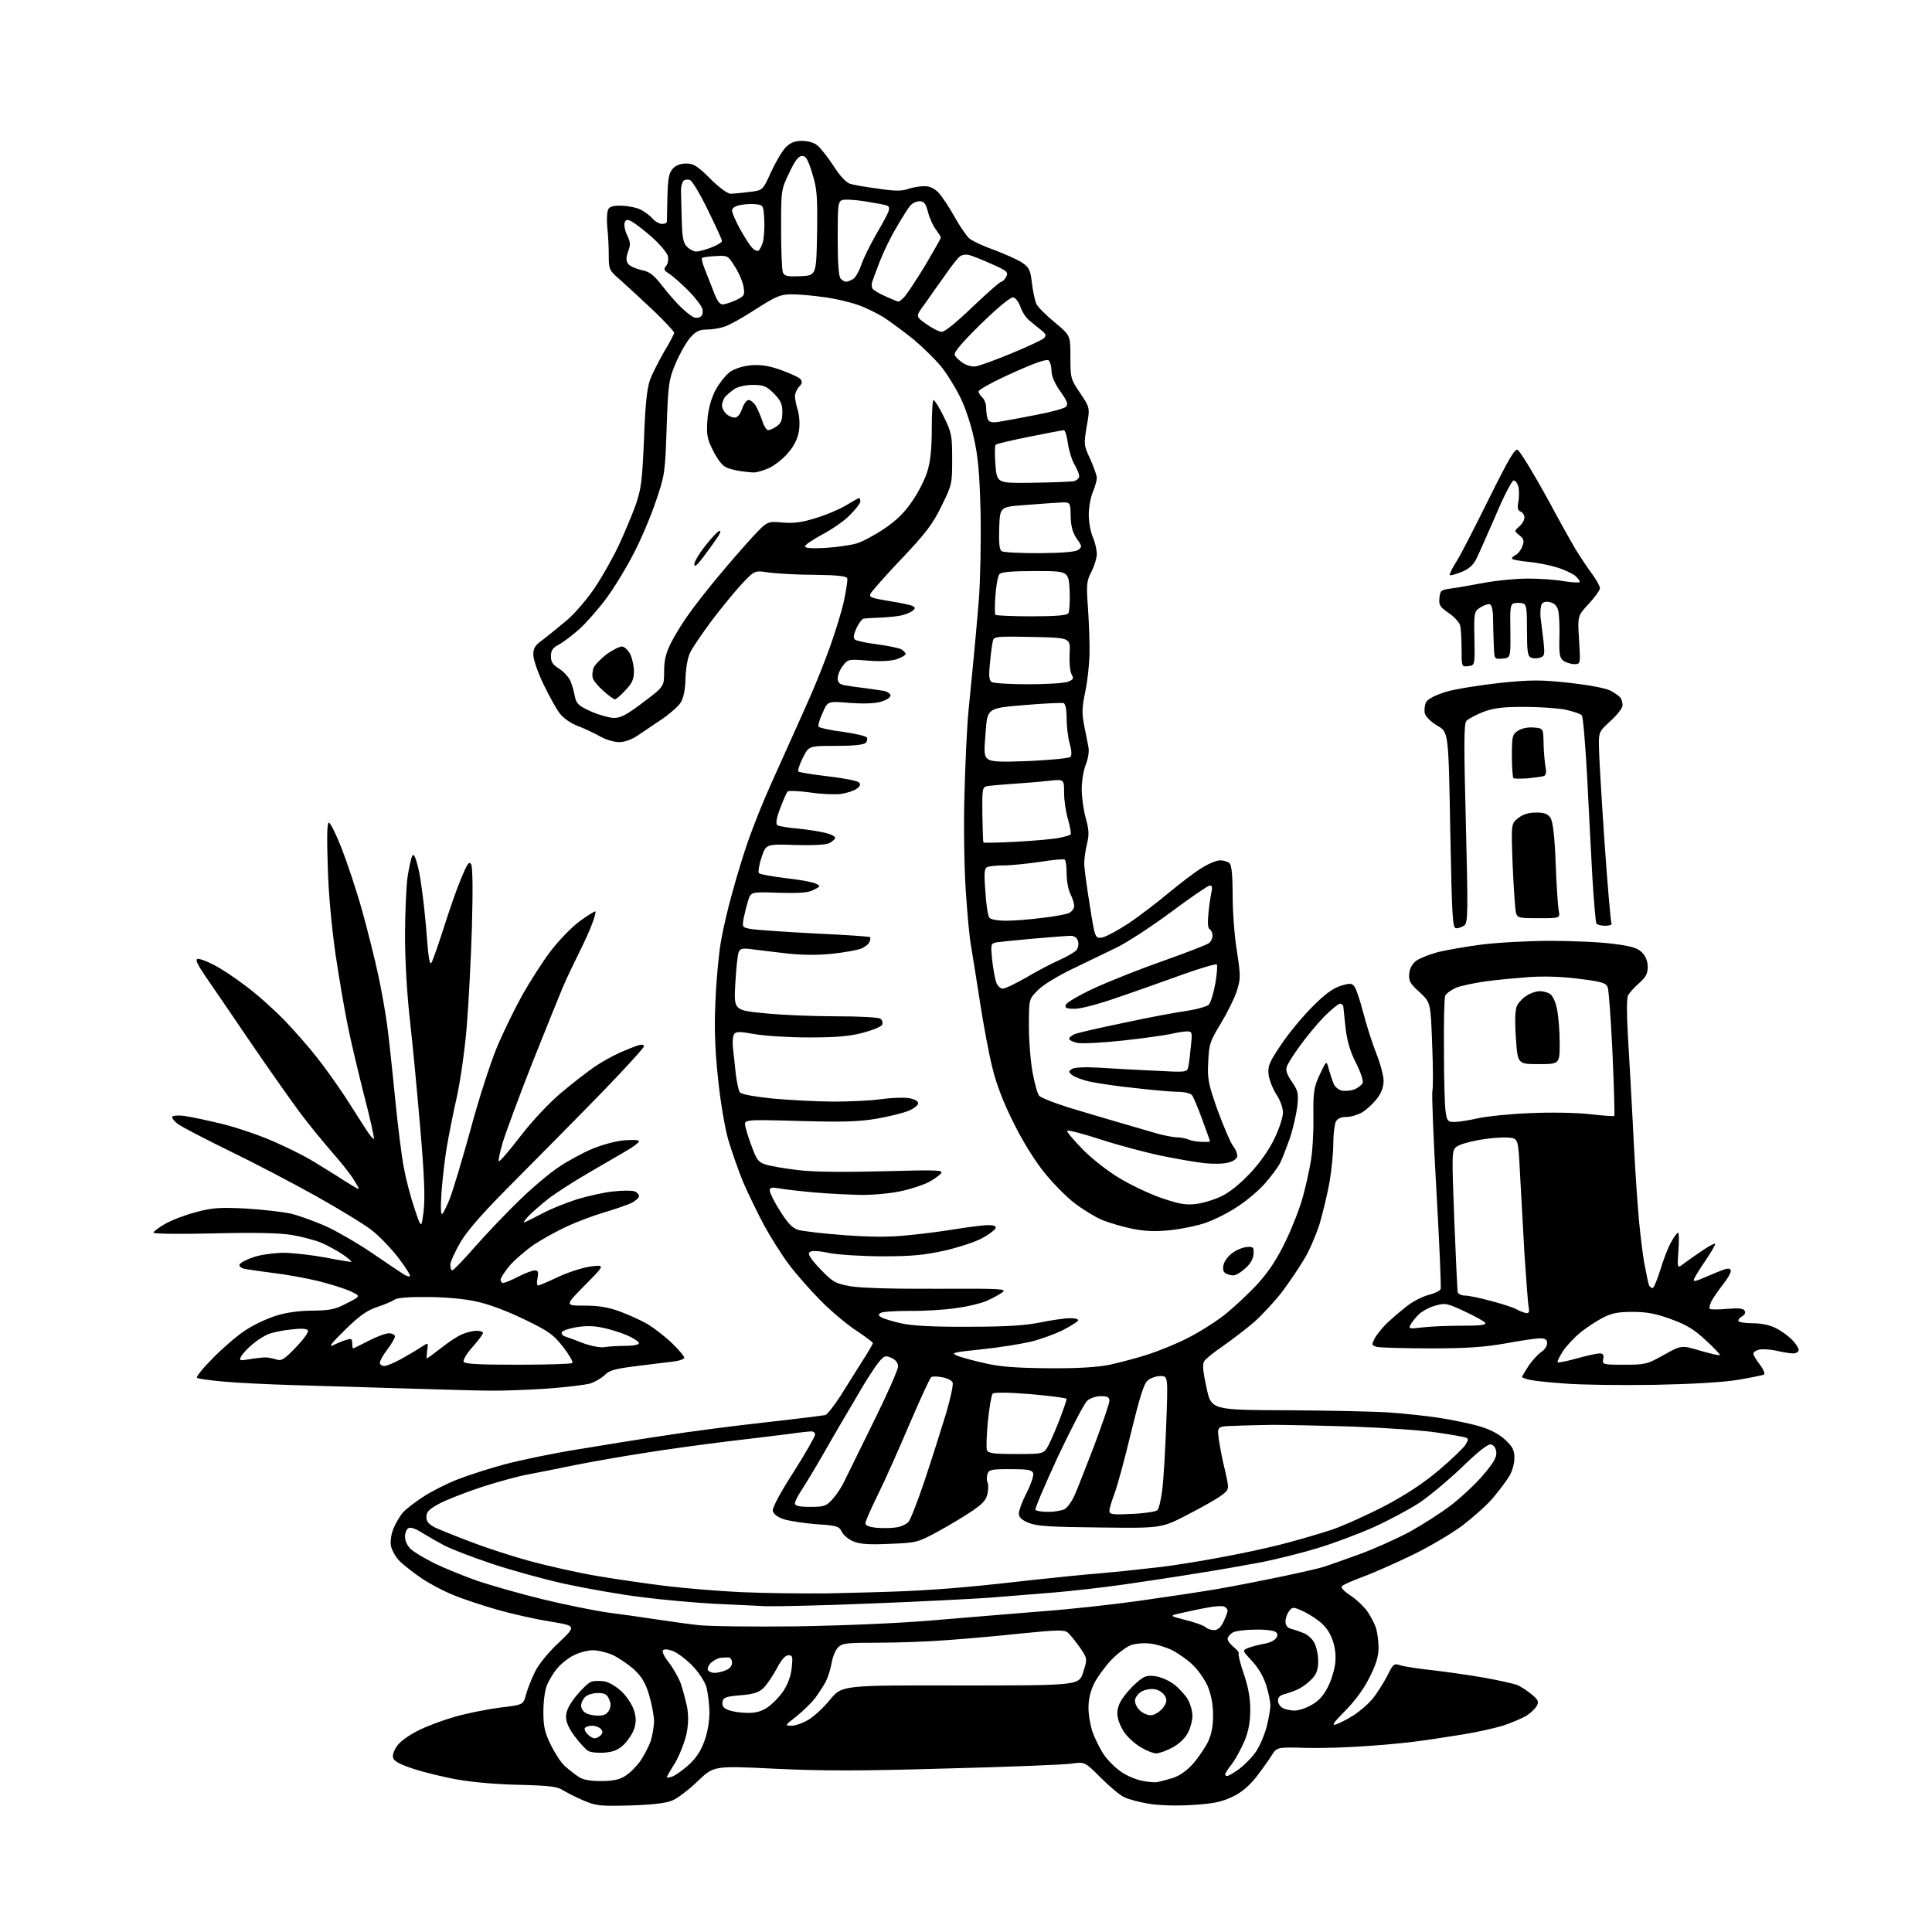 <?xml version="1.0" encoding="UTF-8" standalone="no"?>
<svg 
  version="1.1" 
  xmlns="http://www.w3.org/2000/svg" 
  xmlns:xlink="http://www.w3.org/1999/xlink" 
  xmlns:svg="http://www.w3.org/2000/svg"
  xmlns:rdf="http://www.w3.org/1999/02/22-rdf-syntax-ns#"
  xmlns:cc="http://creativecommons.org/ns#"
  xmlns:dc="http://purl.org/dc/elements/1.1/"
  viewBox="0 0 768 768"
  width="768"
  height="768"
>
<style>svg {background-color: white; }</style>"
<path stroke="none" fill="black" fill-rule="evenodd" d="M250.5,717.7C238.6,718.0 237.0,717.9 231.9,715.7C228.9,714.4 225.2,712.5 223.7,711.6C221.6,710.2 218.3,709.8 206.8,709.5C198.9,709.4 188.0,708.5 182.5,707.5C177.0,706.6 168.9,704.6 164.5,703.2C158.3,701.1 156.4,700.0 156.2,698.4C156.0,697.3 156.9,695.2 158.1,693.7C159.2,692.2 162.8,689.6 166.1,688.0C169.3,686.3 175.8,683.9 180.6,682.5C185.4,681.1 193.5,679.5 198.7,678.8C208.0,677.7 208.0,677.7 209.1,673.6C209.7,671.4 211.3,667.3 212.7,664.5C214.1,661.6 218.1,656.7 222.2,652.9C229.1,646.3 229.1,646.3 218.8,644.6C213.1,643.7 203.7,641.6 197.7,639.9C191.8,638.2 183.9,635.6 180.1,634.0C176.3,632.5 170.5,629.4 167.3,627.2C164.1,625.0 160.3,622.0 158.8,620.5C157.3,619.0 155.8,616.3 155.4,614.5C155.1,612.5 155.5,609.8 156.5,607.4C157.4,605.3 159.1,602.4 160.3,601.1C161.5,599.8 165.1,597.0 168.4,594.9C171.6,592.8 177.7,589.7 181.9,588.1C186.2,586.4 194.6,583.7 200.6,582.1C206.6,580.5 219.8,577.7 230.0,576.1C240.2,574.4 255.7,571.9 264.5,570.6C273.3,569.2 290.9,566.9 303.5,565.5C316.1,564.1 327.2,562.7 328.1,562.5C328.9,562.2 331.6,558.8 334.1,554.9C336.5,551.1 340.4,544.9 342.7,541.2C345.1,537.5 347.0,534.2 347.0,533.9C347.0,533.6 344.2,531.5 340.8,529.2C337.3,527.0 330.9,521.7 326.6,517.4C322.3,513.1 316.4,506.4 313.5,502.5C310.6,498.6 306.2,491.6 303.7,487.0C301.2,482.3 297.5,474.7 295.5,470.1C293.6,465.5 290.9,457.8 289.5,453.1C288.1,448.2 286.3,437.5 285.4,428.5C284.2,417.1 283.9,408.3 284.4,398.0C284.7,390.0 285.7,379.5 286.5,374.7C287.3,369.9 289.3,361.2 291.0,355.2C292.6,349.3 295.2,340.7 296.8,336.0C298.4,331.3 301.0,324.6 302.5,321.0C303.9,317.4 308.0,308.2 311.5,300.5C315.0,292.8 319.6,282.4 321.8,277.5C324.0,272.6 327.6,263.6 329.8,257.5C332.0,251.4 334.6,243.0 335.5,238.8C336.4,234.5 337.0,230.5 336.8,229.9C336.5,229.0 332.6,228.6 323.9,228.5C317.1,228.5 308.9,228.0 305.7,227.6C300.0,226.7 300.0,226.7 294.9,232.1C292.1,235.1 286.8,241.6 283.0,246.6C279.2,251.7 275.4,257.3 274.5,259.1C273.4,261.1 272.7,265.1 272.5,269.5C272.4,274.4 271.7,277.5 270.5,279.4C269.5,280.9 266.2,283.8 263.1,285.9C260.0,288.0 255.7,290.9 253.6,292.3C251.1,294.0 248.4,295.0 246.1,295.0C244.1,295.0 240.7,294.0 238.5,292.7C236.3,291.5 232.4,289.6 229.7,288.6C227.0,287.6 224.0,285.5 222.6,283.7C221.2,281.9 218.3,276.7 216.1,272.1C213.8,267.4 212.0,262.1 212.0,260.3C212.0,257.6 212.7,256.5 215.8,254.3C217.9,252.7 222.2,249.2 225.4,246.5C228.6,243.8 233.6,237.9 236.6,233.4C239.6,228.9 243.8,221.4 246.1,216.5C248.3,211.7 251.3,204.6 252.7,200.7C254.9,194.4 255.3,191.1 256.0,174.5C256.5,160.7 257.2,154.3 258.4,151.0C259.3,148.5 261.9,143.5 264.0,139.8C266.2,136.2 268.0,132.7 268.0,132.3C268.0,131.8 264.3,127.8 259.7,123.4C255.1,119.1 249.3,113.7 246.7,111.4C242.2,107.5 242.0,107.2 242.0,101.8C242.0,98.8 241.8,93.6 241.4,90.4C241.1,87.1 241.3,83.8 241.9,83.0C242.6,82.0 244.4,81.6 247.5,81.8C250.0,81.9 253.3,82.6 254.8,83.4C256.3,84.2 258.4,85.7 259.4,86.9C260.5,88.1 262.1,89.0 263.2,89.0C264.2,89.0 265.0,88.7 265.1,88.2C265.1,87.8 265.2,83.4 265.3,78.4C265.5,70.9 265.9,68.8 267.4,67.1C268.6,65.7 270.5,65.0 272.8,65.0C275.7,65.0 277.3,66.0 282.3,71.0C285.8,74.5 289.2,77.0 290.4,77.0C291.6,77.0 294.9,76.7 297.8,76.3C303.2,75.7 303.2,75.7 306.5,68.4C308.4,64.3 311.0,59.9 312.4,58.5C314.2,56.7 316.0,56.0 318.8,56.0C321.1,56.0 323.7,56.7 324.9,57.8C326.1,58.7 329.0,62.4 331.3,65.9C333.9,70.0 336.4,72.6 338.0,73.1C339.4,73.5 344.4,74.4 349.1,75.0C355.7,76.0 358.5,76.0 361.0,75.1C362.8,74.5 365.7,74.0 367.5,74.0C369.6,74.0 371.5,74.9 373.2,76.7C374.6,78.3 377.4,82.5 379.4,86.1C381.4,89.7 384.0,93.5 385.2,94.7C386.5,95.8 391.0,97.9 395.3,99.4C399.5,101.0 404.5,103.2 406.3,104.4C409.1,106.3 409.6,107.3 410.2,112.5C410.6,115.8 411.4,119.5 411.9,120.7C412.4,121.9 415.7,125.2 419.2,128.1C425.5,133.3 425.5,133.3 425.5,141.9C425.5,150.2 425.6,150.7 429.4,156.3C433.3,162.1 433.3,162.1 432.0,169.4C430.8,176.6 430.8,177.0 433.4,182.5C434.8,185.7 436.0,189.0 436.0,190.0C436.0,191.0 435.3,193.5 434.4,195.6C433.5,197.8 432.8,201.8 432.8,204.6C432.8,207.4 433.5,211.4 434.4,213.5C435.3,215.5 436.0,218.6 436.0,220.2C436.0,221.8 435.0,225.0 433.9,227.2C431.9,231.0 431.8,232.3 432.5,241.9C432.9,247.8 433.2,255.9 433.1,260.0C433.0,264.1 432.3,270.9 431.4,275.0C430.1,281.3 430.0,283.5 431.0,288.5C431.7,291.8 432.4,295.7 432.7,297.2C433.0,298.7 432.5,301.8 431.6,304.0C430.7,306.2 430.0,310.6 430.0,313.7C430.0,316.8 430.7,322.0 431.6,325.2C432.9,329.9 433.0,331.8 432.1,335.4C431.5,337.9 431.0,341.4 431.0,343.2C431.0,345.0 432.0,352.5 433.2,359.8C435.3,373.2 435.3,373.2 438.4,372.6C440.0,372.2 444.8,369.6 449.0,366.8C453.1,364.0 460.2,358.6 464.6,354.9C469.1,351.2 474.9,346.7 477.6,345.1C480.2,343.4 483.6,342.0 485.0,342.0C486.4,342.0 488.1,342.5 488.8,343.2C489.6,344.0 490.0,348.3 490.0,356.0C490.0,362.3 490.7,372.3 491.7,378.1C493.2,388.1 493.2,389.0 491.6,394.1C490.6,397.1 487.7,402.9 485.2,407.0C481.0,413.9 480.6,415.1 480.3,422.0C479.9,428.7 480.3,430.8 483.9,441.0C486.2,447.3 488.9,453.7 490.0,455.3C491.2,456.8 492.0,458.8 491.8,459.8C491.6,460.7 490.0,461.8 488.0,462.2C486.1,462.7 482.0,462.7 479.0,462.4C476.0,462.1 468.3,460.8 462.0,459.5C455.7,458.2 444.7,455.3 437.7,453.0C430.6,450.7 424.5,449.1 424.2,449.5C423.9,449.8 426.7,453.1 430.4,456.9C434.1,460.7 440.8,465.9 445.3,468.5C449.8,471.2 457.2,474.7 461.9,476.3C468.7,478.6 471.4,479.1 475.4,478.6C478.1,478.3 482.7,476.9 485.6,475.5C488.8,474.0 493.3,470.3 497.0,466.3C500.8,462.3 504.6,456.9 506.6,452.6C508.5,448.7 510.0,444.1 510.0,442.3C510.0,440.4 508.9,437.3 507.4,435.1C506.0,432.9 504.6,429.4 504.3,427.3C503.9,423.9 504.4,422.5 509.1,415.5C512.0,411.1 517.6,404.3 521.5,400.4C526.6,395.2 529.8,392.9 532.9,391.9C536.8,390.7 537.4,390.8 538.5,392.3C539.2,393.3 540.7,397.9 541.9,402.5C543.1,407.2 545.4,414.4 547.0,418.5C548.7,422.7 550.0,427.7 550.0,429.7C550.0,432.1 549.1,434.5 547.4,436.7C545.9,438.6 543.4,441.0 541.6,442.1C539.9,443.1 537.1,444.0 535.3,444.0C533.1,444.0 531.7,444.6 531.0,445.9C530.5,447.0 530.0,450.9 530.0,454.7C530.0,458.4 529.3,465.3 528.5,469.9C527.7,474.5 525.9,481.9 524.6,486.4C523.2,490.8 520.5,497.2 518.5,500.4C516.6,503.7 512.7,509.4 509.9,513.2C507.1,516.9 502.0,522.4 498.7,525.4C495.3,528.3 489.6,532.7 486.1,535.1C482.6,537.5 479.2,540.2 478.7,541.1C477.9,542.3 478.2,545.3 479.6,551.6C481.5,560.5 481.5,560.5 512.0,560.6C528.8,560.7 547.0,561.1 552.5,561.5C558.0,561.9 566.8,562.8 572.0,563.6C577.2,564.4 584.5,565.9 588.2,567.0C592.6,568.3 596.1,570.2 598.4,572.4C601.3,575.1 602.0,576.5 602.0,579.6C602.0,581.8 601.1,585.0 599.9,586.9C598.7,588.8 595.9,592.6 593.6,595.3C591.4,598.0 585.9,602.9 581.5,606.3C577.1,609.6 568.1,614.9 561.5,618.1C554.9,621.3 545.9,625.3 541.5,626.9C537.2,628.5 533.4,630.2 533.3,630.7C533.1,631.3 534.7,632.9 536.9,634.3C539.1,635.7 541.9,638.4 543.3,640.2C544.6,642.0 546.2,645.0 546.9,646.9C547.5,648.8 548.0,652.4 548.0,655.0C548.0,658.4 547.0,661.7 544.4,666.8C542.2,671.3 538.6,676.2 534.7,680.1C530.2,684.6 529.2,686.1 531.0,685.5C532.3,685.1 535.5,683.5 538.0,681.9C540.5,680.3 544.0,677.3 545.7,675.2C547.4,673.1 549.9,669.1 551.4,666.3C553.8,661.4 554.1,661.1 556.7,662.0C558.3,662.5 564.2,663.4 570.0,664.0C575.8,664.7 585.0,666.0 590.5,667.0C596.0,668.0 601.7,669.3 603.1,669.8C604.5,670.4 607.0,672.0 608.8,673.5C611.5,675.7 611.8,676.5 610.9,678.1C610.3,679.2 608.4,681.0 606.7,682.1C604.9,683.1 600.7,684.9 597.4,686.0C594.0,687.0 587.0,688.6 581.9,689.4C576.7,690.2 569.4,691.4 565.5,691.9C561.6,692.5 552.2,693.5 544.5,694.0C536.8,694.6 525.3,695.0 519.0,694.8C507.6,694.5 507.6,694.5 505.5,697.8C504.4,699.6 501.6,703.5 499.3,706.5C496.4,710.1 493.3,712.7 489.8,714.3C485.6,716.3 482.2,717.0 474.0,717.5C467.8,717.9 460.7,717.7 456.6,717.0C452.8,716.4 448.4,715.2 446.7,714.3C445.0,713.5 440.8,709.9 437.4,706.5C431.2,700.3 431.2,700.3 425.7,701.1C422.7,701.5 400.5,702.4 376.3,703.0C342.1,704.0 327.2,704.0 308.1,703.1C283.8,701.9 283.8,701.9 277.4,708.0C274.0,711.3 269.4,714.8 267.3,715.7C264.7,716.8 259.6,717.4 250.5,717.7zM460.0,708.4C460.8,708.3 463.4,707.6 465.8,706.9C468.6,706.1 471.4,704.2 474.1,701.3C476.3,698.8 479.1,694.7 480.3,692.2C481.7,689.0 482.3,685.6 482.2,681.4C482.2,677.4 481.4,673.4 480.0,670.1C478.7,667.3 476.0,663.5 473.9,661.6C471.8,659.6 468.3,657.2 466.0,656.0C463.8,654.9 460.0,653.7 457.6,653.4C455.2,653.0 451.7,653.3 449.7,653.9C447.8,654.6 444.2,657.3 441.7,659.9C439.2,662.6 436.2,666.7 435.0,669.1C433.6,671.8 432.7,675.4 432.7,678.5C432.6,681.2 433.4,685.8 434.3,688.5C435.3,691.2 437.3,695.3 438.8,697.5C440.3,699.7 443.3,702.7 445.5,704.2C447.7,705.8 451.5,707.4 454.0,707.9C456.5,708.4 459.2,708.6 460.0,708.4zM238.9,708.0C243.5,708.0 246.1,707.5 248.5,706.0C250.3,704.9 253.0,702.2 254.5,700.1C256.0,697.9 257.8,694.4 258.6,692.3C259.3,690.2 259.9,686.6 260.0,684.4C260.0,682.1 259.1,677.3 258.0,673.7C256.5,668.7 255.0,666.4 251.9,663.5C249.6,661.5 245.9,659.0 243.6,657.9C241.4,656.9 237.8,656.0 235.7,656.0C233.6,656.0 230.2,656.9 228.1,658.0C226.0,659.0 223.1,661.3 221.6,663.1C220.1,664.8 218.3,667.8 217.5,669.7C216.6,671.7 216.0,676.4 216.0,680.4C216.0,686.2 216.5,688.6 218.9,693.5C220.5,696.8 223.0,700.7 224.6,702.1C226.2,703.5 228.6,705.4 230.0,706.3C231.6,707.5 234.6,708.0 238.9,708.0zM267.0,706.3C268.1,706.0 271.0,704.0 273.4,701.9C276.5,699.2 278.5,696.2 279.9,692.4C281.2,689.1 282.0,684.5 282.0,680.8C282.0,677.5 281.4,672.9 280.8,670.6C280.0,668.1 277.7,664.7 275.0,661.9C272.5,659.4 269.0,656.8 267.2,656.2C265.2,655.5 263.8,655.5 263.5,656.1C263.1,656.6 264.2,658.8 265.9,660.9C267.6,663.1 269.7,666.8 270.6,669.2C271.4,671.5 272.5,675.7 273.1,678.4C273.7,681.8 273.7,685.3 272.9,689.2C272.2,692.4 270.2,697.6 268.4,700.7C266.5,703.7 265.0,706.4 265.0,706.5C265.0,706.7 265.9,706.6 267.0,706.3zM487.8,706.0C488.3,706.0 490.5,704.7 492.6,703.2C494.7,701.6 497.7,698.6 499.2,696.4C500.7,694.3 502.6,689.8 503.5,686.5C504.3,683.3 505.0,679.4 505.0,678.0C505.0,676.5 504.3,673.0 503.4,670.1C502.4,666.8 500.4,663.2 497.8,660.4C493.8,656.1 493.8,656.1 496.1,655.1C497.4,654.6 500.1,653.9 502.1,653.5C504.2,653.2 506.4,652.3 507.1,651.4C508.0,650.3 508.0,649.6 507.2,648.8C506.6,648.2 503.0,647.7 499.2,647.8C495.4,647.8 491.3,648.3 490.1,648.9C489.0,649.6 488.0,650.7 488.0,651.5C488.0,652.2 489.1,653.7 490.5,654.8C491.8,655.9 492.7,657.0 492.4,657.3C492.1,657.6 493.0,661.2 494.4,665.3C496.2,670.6 497.0,674.9 497.0,679.7C497.0,684.5 496.3,688.2 494.7,692.1C493.4,695.1 491.2,699.2 489.7,701.2C488.2,703.1 487.0,705.0 487.0,705.3C487.0,705.7 487.4,706.0 487.8,706.0zM240.3,696.7C237.7,696.9 234.7,696.6 233.8,696.0C232.8,695.4 230.4,692.8 228.5,690.3C226.2,687.2 225.0,684.6 225.0,682.5C225.0,680.2 226.2,677.7 229.0,674.2C231.3,671.4 234.0,668.8 235.1,668.5C236.3,668.1 238.6,668.1 240.4,668.4C242.3,668.8 245.3,670.6 247.4,672.7C249.4,674.7 251.5,678.0 252.1,680.1C252.9,682.8 252.9,684.7 252.1,687.2C251.5,689.1 249.6,691.9 248.0,693.5C245.8,695.6 243.9,696.4 240.3,696.7zM459.6,697.0C458.4,697.0 455.7,695.9 453.5,694.6C451.3,693.3 448.5,690.8 447.2,689.0C445.9,687.3 444.6,684.4 444.3,682.5C443.9,680.1 444.4,678.1 445.9,675.6C447.1,673.7 449.7,670.7 451.7,669.0C454.8,666.2 455.9,665.9 459.2,666.3C461.3,666.6 464.7,668.0 466.6,669.5C468.6,671.0 471.0,673.6 472.1,675.4C473.1,677.1 474.0,680.1 474.0,682.0C474.0,683.9 473.2,687.1 472.1,689.0C471.1,691.0 468.5,693.4 466.0,694.7C463.6,696.0 460.7,697.0 459.6,697.0zM236.4,691.0C237.0,691.0 238.1,690.5 238.8,689.8C239.6,689.0 239.7,688.3 238.9,687.3C238.2,686.6 236.7,686.0 235.4,686.0C234.2,686.0 232.9,686.4 232.5,686.9C232.2,687.4 232.7,688.6 233.6,689.4C234.4,690.3 235.7,691.0 236.4,691.0zM314.7,686.0C316.2,686.0 319.3,684.9 321.4,683.6C323.6,682.3 327.5,678.7 330.0,675.6C334.7,669.9 334.7,669.9 381.8,670.0C428.9,670.0 428.9,670.0 430.6,664.7C432.3,659.3 432.3,659.3 429.2,654.8C427.5,652.4 425.4,649.8 424.5,649.0C423.1,647.8 420.4,647.9 406.2,649.3C397.0,650.3 383.4,651.5 376.1,652.0C368.7,652.6 356.4,653.0 348.8,653.0C336.7,653.0 334.8,653.2 333.2,654.8C332.1,655.9 331.0,658.6 330.6,661.0C330.2,663.3 329.2,666.6 328.3,668.4C327.4,670.1 325.5,673.0 324.1,674.9C322.7,676.8 319.3,680.1 316.7,682.2C311.9,685.9 311.9,686.0 314.7,686.0zM237.7,682.0C240.0,682.0 241.3,681.4 242.1,679.9C242.9,678.3 242.9,677.1 242.1,675.4C241.3,673.5 240.3,673.0 237.6,673.0C235.7,673.0 233.4,673.7 232.6,674.6C231.7,675.4 231.0,677.0 231.0,678.0C231.0,679.1 231.8,680.4 232.8,680.9C233.7,681.5 235.9,682.0 237.7,682.0zM457.9,681.8C459.2,681.6 461.2,680.3 462.3,678.9C463.8,676.8 464.0,675.8 463.1,674.2C462.5,673.1 460.9,671.9 459.5,671.6C458.0,671.2 455.7,671.5 454.2,672.2C452.7,672.9 451.4,674.5 451.2,675.7C451.0,676.9 451.8,678.7 453.2,680.0C454.5,681.2 456.5,682.0 457.9,681.8zM297.1,680.9C300.3,681.0 302.7,680.3 305.1,678.7C306.9,677.5 309.7,674.7 311.2,672.5C313.0,669.9 314.3,666.6 314.7,663.2C315.2,658.5 315.1,658.0 313.4,658.0C312.1,658.0 310.6,659.8 308.7,663.4C307.1,666.3 304.8,669.8 303.4,671.1C301.6,672.8 299.4,673.5 294.3,673.9C288.3,674.4 287.5,674.8 287.2,676.6C287.0,678.2 287.6,679.1 289.7,679.8C291.2,680.4 294.6,680.9 297.1,680.9zM514.5,680.0C516.1,680.0 519.3,679.0 521.4,677.7C524.1,676.3 526.2,673.9 527.8,670.7C529.2,668.1 530.5,663.7 530.8,661.0C531.1,657.6 530.7,654.5 529.5,651.4C528.4,648.4 526.4,645.9 523.9,644.1C521.8,642.5 518.7,640.7 516.9,640.0C514.1,638.8 513.6,638.8 512.4,640.5C511.6,641.5 511.0,643.4 511.0,644.6C511.0,646.1 511.8,647.1 513.2,647.5C514.5,647.8 516.8,648.6 518.3,649.2C519.8,649.8 521.7,651.5 522.5,653.1C523.3,654.6 524.0,657.9 524.0,660.3C524.0,663.5 523.4,665.4 521.6,667.3C520.3,668.7 518.0,670.5 516.4,671.3C514.8,672.1 512.3,673.0 510.8,673.4C508.9,673.8 508.0,674.7 508.0,676.0C508.0,677.0 508.8,678.4 509.8,678.9C510.7,679.5 512.9,679.9 514.5,680.0zM284.0,665.0C285.0,665.0 287.0,664.6 288.4,664.0C290.0,663.4 291.0,662.3 291.0,661.0C291.0,659.9 290.4,658.9 289.8,658.9C289.1,658.8 287.6,658.9 286.5,659.0C285.4,659.1 283.7,660.0 282.6,661.0C281.6,662.0 281.1,663.3 281.4,663.9C281.8,664.5 283.0,665.0 284.0,665.0zM482.6,648.0C484.1,648.0 485.3,646.9 486.4,644.6C487.3,642.7 488.0,640.8 488.0,640.2C488.0,639.7 487.3,638.9 486.5,638.6C485.6,638.3 482.6,638.5 479.7,639.1C476.8,639.6 472.3,640.6 469.6,641.2C464.7,642.3 464.7,642.3 471.4,644.0C475.0,644.9 478.6,646.2 479.2,646.8C479.9,647.5 481.4,648.0 482.6,648.0zM316.5,646.5C335.0,646.2 357.0,645.3 371.0,644.1C383.9,643.0 403.5,641.4 414.5,640.5C425.5,639.7 442.6,637.8 452.5,636.4C462.4,635.0 475.9,633.0 482.5,631.9C489.1,630.8 500.8,628.5 508.5,626.9C516.2,625.3 524.1,623.5 526.0,622.9C527.9,622.3 534.5,620.0 540.5,617.8C546.5,615.6 555.6,611.5 560.6,608.8C565.6,606.0 573.0,601.3 577.0,598.2C581.1,595.0 586.8,589.7 589.7,586.2C593.8,581.4 595.0,579.2 594.8,577.2C594.6,575.6 593.8,574.4 592.7,574.2C591.5,573.9 587.6,577.0 581.2,583.2C575.9,588.3 568.2,594.7 564.2,597.4C560.2,600.0 552.0,604.4 546.0,607.1C540.0,609.8 530.0,613.5 523.8,615.4C517.6,617.3 507.8,619.7 502.0,620.9C496.2,622.0 484.5,624.1 476.0,625.4C467.5,626.8 454.2,628.8 446.5,629.9C438.8,631.0 426.6,632.4 419.5,633.0C412.4,633.6 400.6,634.5 393.5,635.1C386.4,635.6 365.2,636.7 346.5,637.4C327.8,638.2 308.9,638.6 304.5,638.5C300.1,638.3 290.6,637.8 283.5,637.5C276.4,637.1 263.6,636.0 255.2,634.9C246.8,633.9 232.7,631.4 224.0,629.5C215.2,627.5 202.2,623.9 194.9,621.4C187.7,619.0 179.5,615.8 176.7,614.4C173.9,612.9 169.9,610.6 167.8,609.3C165.7,607.9 163.4,607.0 162.5,607.4C161.7,607.7 161.0,609.2 161.0,610.8C161.0,612.5 161.9,614.5 163.3,615.8C164.6,617.0 168.8,619.5 172.8,621.5C176.7,623.4 184.4,626.5 189.7,628.4C195.1,630.2 206.9,633.6 216.0,635.8C225.1,638.0 236.6,640.3 241.5,641.0C246.4,641.6 254.8,642.8 260.0,643.6C265.2,644.4 273.1,645.5 277.5,646.0C281.9,646.5 299.4,646.7 316.5,646.5zM329.0,633.4C339.2,633.2 353.1,632.8 360.0,632.5C366.9,632.2 377.4,631.5 383.5,630.9C389.6,630.4 402.4,629.0 412.0,627.9C421.6,626.9 432.1,625.8 435.4,625.6C438.6,625.3 443.8,624.8 446.9,624.5C450.0,624.2 456.6,623.4 461.5,622.9C466.4,622.3 476.6,620.7 484.0,619.3C491.4,618.0 502.7,615.6 509.0,614.0C515.3,612.4 524.5,609.7 529.4,608.1C534.3,606.4 543.8,602.1 550.7,598.5C559.0,594.1 566.0,589.5 572.0,584.4C576.9,580.3 581.6,575.7 582.5,574.4C583.7,572.5 583.8,571.9 582.8,571.5C582.1,571.2 577.0,570.3 571.5,569.5C566.0,568.6 550.9,567.6 538.0,567.1C525.1,566.7 510.7,566.4 506.0,566.4C501.3,566.5 494.4,566.6 490.7,566.8C483.8,567.0 483.8,567.0 484.5,572.2C484.9,575.0 486.0,580.7 487.0,584.7C488.7,592.1 488.7,592.1 485.6,594.4C483.9,595.7 477.8,599.2 472.1,602.1C461.7,607.5 461.7,607.5 437.3,607.2C417.8,607.0 412.2,606.7 409.0,605.4C406.1,604.2 405.0,603.2 405.0,601.6C405.0,600.5 406.4,596.7 408.1,593.4C409.9,589.9 411.0,586.5 410.7,585.6C410.2,584.3 408.5,584.0 401.6,584.0C394.0,584.0 393.1,584.2 392.5,586.0C392.2,587.1 392.2,588.5 392.5,589.1C392.9,589.6 392.9,591.7 392.6,593.6C392.0,596.3 390.8,597.7 386.2,600.8C383.1,602.9 376.9,606.6 372.5,609.0C364.7,613.2 364.2,613.3 353.5,613.7C345.4,614.1 341.6,613.8 339.2,612.7C337.3,612.0 335.3,610.2 334.6,608.9C333.6,606.7 332.6,606.4 324.5,605.9C319.5,605.5 313.7,604.6 311.5,603.9C308.9,603.0 307.4,601.8 307.2,600.5C307.0,599.3 310.5,592.8 315.5,585.1C320.2,577.7 324.0,571.0 324.0,570.3C324.0,569.6 323.4,569.0 322.6,569.0C321.8,569.0 317.8,569.4 313.8,570.0C309.8,570.5 298.6,571.9 289.0,573.0C279.4,574.2 264.5,576.2 256.0,577.6C247.5,578.9 235.1,581.1 228.5,582.4C221.9,583.8 213.6,585.4 210.0,586.1C206.4,586.7 198.1,589.0 191.5,591.1C184.9,593.3 177.2,596.3 174.5,597.8C170.6,599.9 169.5,601.0 169.5,603.0C169.5,604.9 170.4,605.9 173.1,607.3C175.1,608.2 181.5,610.8 187.4,613.0C193.3,615.3 203.8,618.7 210.8,620.6C217.8,622.5 229.8,625.2 237.5,626.5C245.2,627.8 257.6,629.6 265.1,630.5C272.6,631.4 285.9,632.5 294.6,632.9C303.4,633.3 318.8,633.5 329.0,633.4zM356.0,607.2C357.9,607.0 360.2,606.0 361.1,605.0C362.0,604.0 365.0,596.2 367.8,587.8C370.6,579.4 374.3,567.7 376.1,561.8C377.8,556.0 379.0,550.5 378.7,549.6C378.4,548.8 376.5,547.8 374.6,547.5C372.7,547.1 370.7,547.1 370.2,547.4C369.7,547.7 365.8,556.2 361.5,566.2C357.2,576.3 351.6,588.9 348.9,594.3C346.2,599.8 344.0,604.8 344.0,605.5C344.0,606.4 345.5,607.0 348.2,607.3C350.6,607.5 354.1,607.5 356.0,607.2zM450.0,601.8C455.0,601.6 459.5,600.9 460.1,600.3C460.7,599.7 461.5,596.2 462.0,592.4C462.5,588.6 463.2,576.8 463.6,566.2C464.3,547.0 464.3,547.0 461.3,547.0C459.6,547.0 457.3,547.8 456.2,548.8C454.7,550.0 453.0,555.6 449.6,569.5C447.1,580.0 444.1,590.9 443.0,593.8C441.9,596.7 441.0,599.7 441.0,600.6C441.0,602.0 442.2,602.2 450.0,601.8zM416.6,601.0C419.1,601.0 422.0,600.5 423.2,599.9C424.3,599.3 426.1,596.8 427.2,594.3C428.3,591.9 431.8,582.8 435.1,574.3C438.3,565.7 441.0,557.9 441.0,556.9C441.0,555.4 440.3,555.0 437.6,555.0C435.7,555.0 433.3,555.8 432.2,556.8C431.1,557.7 425.9,567.7 420.6,578.9C415.4,590.2 411.3,599.7 411.6,600.2C411.9,600.6 414.1,601.0 416.6,601.0zM322.1,599.0C327.5,599.0 328.5,598.7 330.8,596.1C332.3,594.5 334.5,591.3 335.6,588.9C336.8,586.5 342.1,575.7 347.4,564.9C352.7,554.2 357.0,544.4 357.0,543.2C357.0,541.8 356.0,540.5 354.4,539.8C352.0,538.7 351.5,538.9 349.3,541.5C347.9,543.2 343.9,549.3 340.5,555.3C337.0,561.2 331.1,571.2 327.5,577.6C323.8,584.0 319.7,590.8 318.4,592.7C317.1,594.7 316.0,596.9 316.0,597.6C316.0,598.6 317.6,599.0 322.1,599.0zM403.9,578.0C415.0,578.0 415.0,578.0 417.0,574.1C418.1,571.9 420.1,567.2 421.5,563.5C422.9,559.8 424.0,556.5 424.0,556.1C424.0,555.7 417.6,554.9 409.8,554.2C401.1,553.5 395.2,553.4 394.6,554.0C394.1,554.5 393.3,559.4 392.7,564.9C392.2,570.4 392.0,575.6 392.3,576.4C392.8,577.7 394.9,578.0 403.9,578.0zM194.5,552.8C189.6,552.8 174.0,552.3 160.0,551.9C146.0,551.5 126.4,550.9 116.5,550.6C106.6,550.3 94.1,549.7 88.8,549.2C83.4,548.7 78.7,548.1 78.3,547.7C77.9,547.3 80.7,543.8 84.6,539.9C88.4,536.0 94.2,531.0 97.4,528.9C100.7,526.7 106.2,524.1 109.8,523.0C113.9,521.7 119.2,521.0 124.4,521.0C131.3,520.9 133.3,520.5 138.0,518.0C143.5,515.2 143.5,515.2 138.9,513.1C136.3,512.0 130.5,510.2 125.9,509.1C121.3,508.0 113.5,506.6 108.5,506.0C103.5,505.4 98.5,504.6 97.2,504.4C95.9,504.1 95.0,503.4 95.2,502.7C95.5,502.0 97.9,500.7 100.6,499.8C103.3,498.8 108.6,498.1 112.5,498.0C116.3,498.0 124.0,498.9 129.5,499.9C135.0,501.0 139.6,501.7 139.7,501.6C139.9,501.4 138.3,500.1 136.3,498.7C134.2,497.3 130.5,495.2 127.9,494.1C125.4,493.0 120.0,491.6 115.9,490.9C110.9,490.1 100.8,489.9 84.8,490.3C71.7,490.6 61.0,490.5 61.0,490.0C61.0,489.6 63.0,488.0 65.5,486.6C68.0,485.1 73.5,483.0 77.7,481.9C84.3,480.1 87.3,479.9 97.5,480.4C104.1,480.8 112.4,481.7 115.9,482.5C119.4,483.4 126.0,485.8 130.5,487.9C134.9,490.0 142.8,494.6 147.9,498.1C153.0,501.6 158.5,505.3 160.1,506.3C161.7,507.4 163.0,507.7 163.0,507.1C163.0,506.6 160.9,503.3 158.2,499.8C155.6,496.4 151.0,491.6 148.0,489.2C145.0,486.8 134.8,480.6 125.5,475.4C116.2,470.2 100.7,462.1 91.2,457.5C81.6,452.8 72.5,448.1 70.9,446.9C69.3,445.8 68.2,444.4 68.5,443.9C68.9,443.4 71.0,443.3 73.3,443.6C75.6,443.9 82.2,445.3 88.0,446.7C93.8,448.1 103.3,451.3 109.1,453.9C115.0,456.5 121.7,459.9 124.1,461.4C126.5,462.9 131.0,465.6 134.0,467.5C137.0,469.5 140.4,471.5 141.4,472.1C143.1,473.1 143.0,472.8 140.9,469.4C139.7,467.2 135.6,462.1 132.0,458.0C128.4,453.9 122.7,446.9 119.4,442.5C116.1,438.1 107.3,425.6 99.9,414.8C92.5,403.9 84.4,392.0 81.8,388.3C78.6,383.6 77.5,381.4 78.5,381.2C79.2,381.0 82.0,382.0 84.7,383.4C87.4,384.7 93.2,388.5 97.5,391.8C101.9,395.0 108.9,401.3 113.1,405.6C117.2,409.9 123.1,416.6 126.1,420.5C129.2,424.4 134.1,431.3 137.2,436.0C140.2,440.7 143.9,446.5 145.4,448.8C146.9,451.2 148.4,453.0 148.6,452.7C148.9,452.5 147.1,444.4 144.6,434.9C142.2,425.3 139.2,412.8 138.1,407.0C136.9,401.2 134.8,388.9 133.4,379.5C131.9,369.0 130.6,355.7 130.3,344.8C129.9,333.0 130.0,327.0 130.7,327.0C131.3,327.0 133.6,331.6 135.8,337.2C138.0,342.9 141.7,353.9 143.9,361.8C146.1,369.6 149.0,381.3 150.4,387.8C151.8,394.2 153.3,403.1 153.9,407.5C154.5,411.9 155.9,424.7 157.0,436.0C158.1,447.3 159.7,460.1 160.6,464.5C161.4,468.9 163.3,476.1 164.8,480.5C167.5,488.5 167.5,488.5 168.4,481.4C169.0,476.1 168.7,467.7 167.1,448.9C165.9,434.9 164.1,415.6 163.0,406.0C161.8,395.4 161.0,382.1 161.0,372.0C161.0,362.9 161.5,352.4 162.0,348.6C162.6,344.9 163.4,341.1 163.9,340.2C164.5,339.1 165.3,340.8 166.5,346.1C167.4,350.2 168.7,360.5 169.4,369.0C170.3,381.2 170.8,384.1 171.6,382.5C172.2,381.4 174.4,375.1 176.5,368.5C178.6,361.9 181.6,353.2 183.3,349.2C185.8,343.2 186.5,342.2 187.3,343.6C187.9,344.7 188.0,353.9 187.6,368.4C187.2,381.1 186.3,399.1 185.5,408.5C184.7,417.9 182.9,430.4 181.5,436.5C180.1,442.6 178.4,451.3 177.6,456.0C176.8,460.7 175.9,468.8 175.5,474.0C175.1,480.2 175.2,483.2 175.9,482.5C176.4,481.9 177.8,479.1 178.9,476.2C180.0,473.4 183.7,461.2 187.0,449.2C190.2,437.2 195.0,422.4 197.5,416.4C200.0,410.4 204.6,401.0 207.6,395.6C210.7,390.1 215.7,382.3 218.8,378.2C221.9,374.1 227.1,368.7 230.3,366.3C233.6,363.9 236.5,362.1 236.7,362.3C236.9,362.5 236.4,364.5 235.6,366.6C234.9,368.8 232.5,374.1 230.3,378.5C228.1,382.9 225.1,389.2 223.7,392.5C222.3,395.8 216.8,409.5 211.4,423.0C206.1,436.5 200.9,450.6 199.8,454.3C198.7,458.1 198.0,461.4 198.3,461.6C198.6,461.9 202.5,457.4 207.0,451.5C211.9,445.2 218.4,438.3 223.3,434.2C227.8,430.4 233.7,425.9 236.3,424.1C238.9,422.3 243.4,419.8 246.3,418.5C249.2,417.2 252.5,415.9 253.8,415.5C255.1,415.1 256.0,415.3 256.0,415.9C256.0,416.5 248.7,424.5 239.8,433.7C230.8,443.0 215.3,458.6 205.4,468.6C192.4,481.6 186.1,488.7 183.1,493.7C180.9,497.5 179.0,501.6 179.0,502.8C179.0,504.0 179.4,505.0 179.8,505.0C180.2,505.0 184.4,500.7 189.0,495.4C193.7,490.1 201.5,481.9 206.5,477.1C211.4,472.3 218.4,466.4 222.0,464.0C225.5,461.6 231.6,458.3 235.4,456.7C239.2,455.1 245.0,453.5 248.2,453.3C251.5,453.0 254.0,453.1 254.0,453.7C254.0,454.2 251.6,456.0 248.8,457.6C245.9,459.3 239.0,463.3 233.5,466.5C228.0,469.7 221.0,474.2 218.0,476.5C215.0,478.9 211.4,482.0 210.0,483.5C208.6,485.0 207.9,486.1 208.5,485.9C209.1,485.7 212.2,484.1 215.5,482.4C218.8,480.6 225.1,478.1 229.5,476.7C233.9,475.4 240.4,473.9 244.0,473.6C247.6,473.2 251.3,473.2 252.3,473.6C253.2,473.9 254.0,474.8 254.0,475.5C254.0,476.2 252.5,477.5 250.8,478.3C249.0,479.1 244.1,480.8 240.0,482.0C235.9,483.2 229.3,485.7 225.4,487.5C221.5,489.3 215.5,492.6 212.2,494.8C208.9,497.1 204.6,500.8 202.6,503.1C200.6,505.5 199.0,508.0 199.0,508.7C199.0,509.4 199.5,510.0 200.0,510.0C200.6,510.0 203.3,508.9 206.0,507.5C208.7,506.1 211.7,505.0 212.6,505.0C213.9,505.0 214.1,505.6 213.7,508.0C213.3,509.6 213.4,511.0 213.9,511.0C214.4,511.0 218.1,509.4 222.1,507.5C226.2,505.6 232.0,503.8 235.0,503.4C240.5,502.8 240.5,502.8 232.5,510.9C224.5,519.0 224.5,519.0 232.2,519.0C237.8,519.0 241.7,519.6 246.3,521.3C249.9,522.6 254.9,524.9 257.5,526.4C260.1,528.0 264.4,531.3 267.1,533.9C269.8,536.5 272.0,539.1 272.0,539.7C272.0,540.3 269.9,541.0 267.2,541.3C264.6,541.6 258.0,542.4 252.6,543.1C244.6,544.1 242.2,544.7 240.4,546.6C239.1,547.8 236.6,549.3 234.8,549.9C233.0,550.5 225.2,551.4 217.5,552.0C209.8,552.5 199.4,552.9 194.5,552.8zM657.5,550.5C644.3,550.7 628.5,550.5 622.4,550.0C616.2,549.6 609.8,548.9 608.1,548.5C606.4,548.1 605.0,547.6 605.0,547.4C605.0,547.2 606.2,545.2 607.6,543.0C609.0,540.9 611.3,538.4 612.6,537.5C613.9,536.7 615.0,535.1 615.0,534.0C615.0,532.5 614.3,532.0 612.2,532.0C610.7,532.0 604.6,532.9 598.6,534.0C590.1,535.5 583.3,536.0 568.6,536.0C558.1,536.0 548.5,535.7 547.3,535.4C545.2,534.8 545.2,534.6 546.4,532.1C547.2,530.7 549.3,528.0 551.1,526.2C553.0,524.4 556.5,521.4 558.9,519.5C561.3,517.5 565.2,515.5 567.7,514.8C570.2,514.2 572.4,513.1 572.7,512.4C572.9,511.7 572.2,494.2 571.0,473.4C569.8,452.7 569.1,434.8 569.4,433.6C569.7,432.5 569.7,424.1 569.3,415.0C568.7,398.5 568.7,398.5 564.3,394.4C560.5,391.0 559.9,389.9 560.2,387.0C560.4,384.9 561.4,383.1 563.0,381.9C564.4,380.9 568.2,379.4 571.5,378.5C574.8,377.7 582.6,376.3 588.8,375.5C595.0,374.7 607.4,374.0 616.2,374.0C625.1,374.0 636.4,374.5 641.4,375.2C648.5,376.1 650.9,376.8 652.7,378.6C654.2,380.1 655.0,382.1 655.0,384.4C655.0,387.0 654.2,388.5 651.6,390.8C649.7,392.4 647.8,394.6 647.2,395.6C646.6,396.8 646.6,402.7 647.1,411.5C647.6,419.2 648.4,434.4 649.0,445.3C649.5,456.2 650.4,471.3 651.0,478.8C651.5,486.4 652.7,496.5 653.5,501.4C654.4,506.3 655.3,510.7 655.6,511.1C655.9,511.6 656.5,512.0 657.0,512.0C657.4,512.0 658.8,508.7 660.0,504.8C661.2,500.8 663.1,495.8 664.3,493.8C665.4,491.7 666.7,490.0 667.1,490.0C667.4,490.0 667.5,493.2 667.2,497.2C666.7,504.4 666.7,504.4 669.6,502.1C671.2,500.9 674.5,498.6 676.9,497.0C679.4,495.3 681.5,494.2 681.8,494.4C682.0,494.7 680.3,497.6 678.1,500.9C675.8,504.2 673.7,507.6 673.4,508.5C672.9,509.6 674.0,509.4 678.1,507.6C681.1,506.3 684.5,504.9 685.8,504.5C687.3,504.1 688.0,504.3 688.0,505.3C688.0,506.1 686.6,508.5 684.9,510.6C683.2,512.8 681.2,515.7 680.4,517.1C679.7,518.6 679.3,520.0 679.7,520.3C680.0,520.6 683.0,520.6 686.5,520.3C691.0,519.9 692.9,520.1 693.5,521.0C694.0,521.8 693.6,522.6 692.6,523.2C691.7,523.7 691.0,524.5 691.0,525.0C691.0,525.6 693.5,526.0 696.5,526.0C700.0,526.0 703.5,526.7 705.8,527.9C707.9,528.9 710.8,531.0 712.3,532.5C713.8,534.0 715.0,535.9 715.0,536.6C715.0,537.4 714.0,538.0 712.8,538.0C711.5,538.0 708.5,537.5 706.0,536.9C703.6,536.4 700.5,536.2 699.3,536.5C698.0,536.8 697.0,537.5 697.0,538.1C697.0,538.7 698.1,540.6 699.6,542.5C701.0,544.3 701.7,546.1 701.2,546.4C700.7,546.7 696.1,547.6 690.9,548.5C685.0,549.5 672.6,550.2 657.5,550.5zM416.7,543.9C428.6,544.0 436.1,543.5 441.2,542.5C445.2,541.6 452.1,539.8 456.4,538.4C460.7,537.0 467.9,534.1 472.3,531.8C476.7,529.6 483.3,525.4 487.0,522.5C490.6,519.6 496.5,514.1 499.9,510.4C504.4,505.4 507.6,500.6 511.1,493.3C513.8,487.7 516.8,479.9 517.9,475.8C519.0,471.8 520.4,465.6 521.0,462.0C521.7,458.4 522.2,450.3 522.1,444.0C522.0,433.7 522.3,432.1 524.7,427.0C527.3,421.5 527.3,421.5 528.2,425.0C528.8,426.9 529.6,429.5 530.1,430.7C530.5,431.9 532.0,433.2 533.3,433.5C534.5,433.8 536.8,433.6 538.3,433.1C539.8,432.5 541.3,431.3 541.7,430.5C542.0,429.6 540.8,426.0 539.0,422.5C536.8,418.2 535.5,413.9 534.9,408.8C534.5,404.8 534.1,400.9 534.0,400.2C534.0,399.6 533.4,399.0 532.7,399.0C532.0,399.0 529.1,401.4 526.3,404.2C523.5,407.1 519.2,412.3 516.7,415.8C514.2,419.2 511.8,423.0 511.5,424.1C511.0,425.5 511.7,427.4 513.6,430.1C516.0,433.6 516.2,434.6 515.7,439.8C515.3,442.9 514.0,448.7 512.7,452.6C511.3,456.4 509.6,461.0 508.7,462.6C507.8,464.3 505.1,467.9 502.6,470.7C500.1,473.5 495.2,477.6 491.7,479.8C488.3,482.1 482.7,484.9 479.5,486.0C476.2,487.2 469.9,488.5 465.4,489.0C459.6,489.6 455.4,489.5 450.3,488.5C446.4,487.7 440.9,486.1 438.0,484.9C435.2,483.7 430.3,480.7 427.2,478.3C424.0,475.9 418.7,470.5 415.2,466.2C411.5,461.6 406.5,453.7 403.0,446.5C399.0,438.6 396.1,431.1 394.5,424.5C393.1,419.0 390.9,407.1 389.5,398.0C388.1,388.9 386.5,379.0 386.0,376.0C385.4,373.0 384.5,363.1 383.9,354.0C383.3,344.8 383.0,327.8 383.4,315.5C383.7,303.4 384.4,288.6 385.0,282.5C385.6,276.4 386.5,267.2 387.0,262.0C387.5,256.8 388.5,246.2 389.1,238.5C389.7,230.8 390.0,215.3 389.8,204.0C389.4,188.0 388.8,181.4 387.1,174.0C386.0,168.8 383.5,161.3 381.5,157.5C379.6,153.7 376.2,148.2 373.8,145.3C371.4,142.5 366.6,137.8 363.0,134.8C359.4,131.9 354.1,128.0 351.4,126.2C348.6,124.5 343.8,122.1 340.7,121.1C337.5,120.0 331.6,118.6 327.4,118.1C323.3,117.5 317.6,117.0 314.8,117.0C310.3,117.0 308.6,117.7 300.6,122.8C295.6,126.1 290.0,129.2 288.1,129.8C286.2,130.5 283.0,131.0 281.0,131.0C278.0,131.0 276.6,131.7 274.3,134.3C272.7,136.2 270.1,140.8 268.5,144.6C265.8,151.1 265.6,152.7 265.0,170.0C264.4,187.9 264.3,188.8 260.7,199.3C258.7,205.3 254.7,214.7 251.8,220.2C249.0,225.7 244.1,233.7 241.0,237.9C237.9,242.1 233.1,247.5 230.4,250.0C227.6,252.5 223.9,255.3 222.2,256.2C219.7,257.5 219.0,258.6 219.0,260.9C219.0,263.2 219.8,264.3 222.4,265.9C224.2,267.1 226.2,269.3 226.8,270.8C227.4,272.3 228.2,275.0 228.5,276.8C229.1,279.7 230.0,280.6 234.9,282.8C238.0,284.2 242.1,285.3 244.0,285.4C246.8,285.4 249.2,284.1 255.8,279.1C264.0,272.9 264.0,272.9 264.0,266.9C264.0,262.3 264.7,259.6 266.9,255.2C268.5,252.1 271.9,246.6 274.6,243.0C277.2,239.4 282.5,232.7 286.4,228.1C290.2,223.5 296.0,216.9 299.2,213.4C305.0,207.2 305.0,207.2 310.9,207.7C315.3,208.1 318.7,207.7 324.1,206.0C328.2,204.8 333.6,202.5 336.3,200.9C338.9,199.3 341.2,198.0 341.5,198.0C341.8,198.0 342.0,198.6 342.0,199.3C342.0,200.1 340.1,202.5 337.8,204.8C335.6,207.1 330.6,210.5 326.8,212.5C323.1,214.5 320.0,216.6 320.0,217.2C320.0,217.9 322.7,218.1 328.2,217.8C332.8,217.5 338.3,216.7 340.6,216.0C342.9,215.3 347.8,212.7 351.6,210.1C356.5,206.8 359.7,203.6 362.7,199.1C365.1,195.7 367.8,190.3 368.7,187.2C369.9,183.2 370.4,178.1 370.4,170.2C370.4,164.1 370.7,159.0 371.1,159.0C371.5,159.0 373.4,162.0 375.2,165.7C378.3,172.0 378.5,173.2 378.5,182.6C378.5,192.4 378.4,192.8 374.2,201.3C370.8,208.3 367.9,212.1 358.5,222.0C352.1,228.7 346.6,235.0 346.1,235.9C345.3,237.4 346.2,237.7 353.3,238.9C357.8,239.6 362.0,240.5 362.8,240.9C363.9,241.5 363.9,241.8 362.8,242.8C362.0,243.4 360.1,244.2 358.5,244.6C356.8,245.0 353.0,245.4 350.0,245.5C347.0,245.6 344.0,245.8 343.4,245.9C342.7,245.9 341.5,247.6 340.5,249.6C339.4,252.0 339.1,253.5 339.8,254.2C340.3,254.7 344.3,255.6 348.5,256.1C352.8,256.7 357.1,257.5 358.2,258.1C359.2,258.6 360.0,259.5 360.0,260.0C360.0,260.4 358.4,261.4 356.3,262.1C353.9,262.8 350.0,263.0 344.9,262.6C337.4,262.0 337.1,262.0 335.1,264.6C333.9,266.1 333.0,268.3 333.0,269.6C333.0,271.3 333.7,272.0 335.8,272.4C337.3,272.7 340.8,273.2 343.5,273.5C346.2,273.9 349.7,274.4 351.2,274.6C352.8,274.9 354.0,275.8 354.0,276.5C354.0,277.3 352.2,278.4 350.0,279.0C347.5,279.7 342.7,279.8 337.5,279.4C329.0,278.7 329.0,278.7 327.0,283.4C325.8,285.9 325.1,288.4 325.4,288.9C325.7,289.3 330.0,290.3 335.0,290.9C339.9,291.6 344.3,292.6 344.6,293.2C344.9,293.7 344.7,294.7 344.1,295.3C343.3,296.1 339.0,296.5 332.2,296.5C321.5,296.5 321.5,296.5 319.1,301.3C317.8,303.9 317.0,306.4 317.4,306.7C317.7,307.0 323.0,307.9 329.1,308.6C335.3,309.3 340.8,310.4 341.4,311.0C342.2,311.8 342.0,312.5 340.6,313.5C339.6,314.3 336.8,315.2 334.4,315.6C332.0,315.9 326.3,315.7 321.9,315.0C317.4,314.4 313.4,314.2 313.0,314.7C312.7,315.1 311.3,318.2 310.1,321.4C308.5,325.7 308.3,327.5 309.1,328.1C309.7,328.4 313.4,329.1 317.4,329.4C321.3,329.8 326.2,330.6 328.2,331.1C330.3,331.6 332.0,332.5 332.0,333.0C332.0,333.5 331.0,334.4 329.8,335.1C328.5,335.8 323.6,336.1 316.1,335.9C304.5,335.5 304.5,335.5 302.7,340.9C301.7,343.9 301.3,346.7 301.7,347.1C302.2,347.6 307.0,348.4 312.5,349.1C318.0,349.7 323.4,350.7 324.4,351.3C326.2,352.2 326.2,352.4 323.5,353.7C321.4,354.9 318.0,355.1 309.6,354.9C298.5,354.5 298.5,354.5 297.4,358.0C296.8,359.9 296.0,363.1 295.6,365.1C295.0,368.7 295.0,368.7 299.2,369.4C301.6,369.7 312.9,370.5 324.5,371.1C336.0,371.6 345.6,372.3 345.8,372.5C346.1,372.7 346.0,373.6 345.6,374.5C345.3,375.3 343.8,376.5 342.3,377.1C340.7,377.7 335.7,378.6 331.1,379.1C325.7,379.7 319.5,379.7 313.6,379.1C308.6,378.5 302.2,377.8 299.4,377.4C295.0,376.8 294.2,377.0 293.6,378.6C293.2,379.7 292.6,385.2 292.3,391.0C291.7,401.6 291.7,401.6 304.1,402.8C310.9,403.5 323.7,404.0 332.5,404.0C341.3,404.0 349.1,404.4 349.9,404.9C350.7,405.4 351.0,406.5 350.7,407.3C350.4,408.1 347.0,409.5 342.8,410.6C337.4,412.0 331.9,412.4 321.5,412.4C313.8,412.4 304.2,411.8 300.1,411.1C294.0,410.0 292.6,410.0 291.8,411.1C291.3,411.9 291.1,414.5 291.4,417.0C291.7,419.5 292.2,424.0 292.5,427.1C292.9,430.2 293.6,433.3 294.0,434.1C294.6,435.0 299.0,435.8 307.2,436.7C314.0,437.3 324.9,437.9 331.5,437.9C338.1,437.9 346.6,437.5 350.5,436.9C354.4,436.4 359.2,436.2 361.2,436.5C363.5,436.9 365.0,437.7 365.0,438.6C365.0,439.3 363.3,440.7 361.3,441.5C359.3,442.4 353.5,443.8 348.5,444.7C341.2,445.9 335.3,446.1 317.6,445.6C295.7,445.0 295.7,445.0 296.3,447.8C296.6,449.3 297.8,453.1 299.0,456.2C300.7,460.9 301.6,462.1 304.3,462.9C306.1,463.5 311.8,464.5 317.0,465.1C323.3,465.9 334.6,466.0 350.9,465.6C373.2,465.0 375.2,465.1 374.0,466.5C373.2,467.4 371.0,469.0 369.0,470.0C367.0,471.0 362.3,472.6 358.6,473.4C354.9,474.3 347.7,475.0 342.7,475.0C337.6,474.9 329.0,474.5 323.5,474.0C318.0,473.5 311.8,472.8 309.8,472.4C306.7,471.9 306.0,472.0 306.0,473.3C306.0,474.2 307.8,477.8 310.1,481.4C313.1,486.2 315.0,488.2 317.3,488.9C319.1,489.4 327.3,490.4 335.7,491.0C346.5,491.8 353.9,491.8 361.2,491.0C366.9,490.5 375.6,489.3 380.5,488.5C385.5,487.7 391.0,487.0 392.8,487.0C395.1,487.0 396.0,487.4 395.8,488.2C395.5,488.9 393.2,490.7 390.6,492.1C388.0,493.6 381.2,495.8 375.7,497.1C367.5,498.9 362.6,499.4 351.0,499.4C343.0,499.4 333.4,498.8 329.7,498.1C324.8,497.1 322.5,497.1 321.8,497.8C321.0,498.6 322.3,500.5 326.1,504.5C331.0,509.6 332.0,510.2 338.0,511.3C342.2,512.0 354.4,512.4 372.5,512.3C397.9,512.2 400.3,512.3 398.5,513.7C397.4,514.5 394.7,516.0 392.5,517.0C390.3,518.0 384.7,519.4 380.0,520.0C375.3,520.7 367.0,521.2 361.5,521.1C356.0,521.1 350.9,521.4 350.1,521.9C349.0,522.6 349.1,523.0 350.6,523.8C351.7,524.3 355.2,525.4 358.5,526.1C362.5,527.0 371.2,527.5 385.0,527.4C400.1,527.4 407.6,526.9 413.5,525.7C417.9,524.8 423.2,524.0 425.3,524.0C427.6,524.0 428.9,524.4 428.5,525.0C428.1,525.6 425.3,527.3 422.2,528.9C419.1,530.4 413.4,532.5 409.5,533.4C405.6,534.3 396.9,535.7 390.0,536.4C378.6,537.6 377.8,537.8 380.5,538.9C382.1,539.6 387.0,540.9 391.5,541.9C397.4,543.3 404.0,543.8 416.7,543.9zM152.8,543.0C153.7,543.0 156.8,541.7 159.5,540.2C162.2,538.7 165.8,536.6 167.4,535.5C170.3,533.6 170.3,533.6 169.8,536.8C169.6,538.6 169.5,540.0 169.7,540.0C169.9,540.0 172.4,538.1 175.3,535.9C178.2,533.6 181.9,531.1 183.7,530.4C185.5,529.6 188.1,529.0 189.5,529.0C190.9,529.0 192.0,529.4 192.0,529.9C192.0,530.3 190.2,532.8 187.9,535.4C185.6,537.9 184.0,540.6 184.3,541.3C184.6,542.2 190.0,542.5 205.8,542.5C217.4,542.5 227.2,542.2 227.5,541.8C227.9,541.4 226.3,538.6 223.9,535.5C220.0,530.5 218.2,529.2 208.5,524.5C201.9,521.3 194.3,518.4 189.5,517.4C184.6,516.3 177.0,515.6 169.9,515.6C162.8,515.5 157.8,515.9 156.9,516.6C156.1,517.2 153.1,518.5 150.1,519.5C145.9,520.9 143.0,522.9 137.1,528.7C131.7,534.0 130.4,535.7 132.5,534.7C134.2,533.9 136.5,532.9 137.8,532.6C139.6,532.0 140.0,532.2 140.0,533.9C140.0,535.1 140.2,536.0 140.4,536.0C140.6,536.0 143.4,534.6 146.5,533.0C149.6,531.4 153.3,530.0 154.6,530.0C155.9,530.0 157.0,530.6 157.0,531.2C157.0,531.9 155.6,534.3 154.0,536.4C152.3,538.6 151.0,541.0 151.0,541.7C151.0,542.4 151.8,543.0 152.8,543.0zM645.7,542.5C654.1,542.5 654.8,542.3 661.4,538.6C668.4,534.7 668.4,534.7 675.8,536.9C679.9,538.1 683.4,538.9 683.7,538.7C683.9,538.5 681.4,535.8 678.1,532.8C673.5,528.5 670.4,526.6 664.3,524.4C658.3,522.2 654.7,521.5 649.0,521.5C643.1,521.5 640.6,522.0 637.0,523.9C634.5,525.2 630.6,527.8 628.2,529.7C625.8,531.7 622.7,535.0 621.3,537.1C619.9,539.3 618.9,541.3 619.2,541.5C619.4,541.8 622.9,541.1 626.8,540.0C630.7,538.9 634.8,538.0 635.8,538.0C637.3,538.0 637.6,538.6 637.3,540.2C636.9,542.4 637.1,542.5 645.7,542.5zM99.2,540.3C101.6,539.9 104.4,539.6 105.5,539.6C106.6,539.6 108.6,540.0 109.8,540.4C111.9,541.1 113.0,540.4 117.6,535.6C120.6,532.5 122.8,529.5 122.4,528.9C122.0,528.1 119.7,528.0 115.7,528.5C112.3,528.8 108.2,529.7 106.5,530.4C104.9,531.1 102.0,532.9 100.2,534.5C98.4,536.0 96.5,538.1 95.9,539.1C95.0,540.9 95.2,541.0 99.2,540.3zM240.4,535.5C242.0,535.2 245.7,535.0 248.6,535.0C251.7,535.0 254.0,534.6 254.0,533.9C254.0,533.4 252.0,532.0 249.5,530.9C247.0,529.8 242.6,528.4 239.6,527.8C236.1,527.0 232.6,527.0 229.0,527.6C226.1,528.1 223.5,529.0 223.3,529.6C223.1,530.2 223.7,531.0 224.7,531.3C225.7,531.6 229.0,532.8 232.0,534.0C235.1,535.1 238.7,535.8 240.4,535.5zM565.1,527.7C568.1,527.3 575.1,527.0 580.8,527.0C588.2,527.0 590.9,526.7 590.4,525.9C590.0,525.2 586.3,523.2 582.2,521.3C575.2,518.0 574.4,517.9 570.6,519.0C568.3,519.6 565.4,521.2 564.2,522.3C562.9,523.5 561.4,525.4 560.8,526.4C559.8,528.2 560.1,528.3 565.1,527.7zM606.9,522.0C607.8,522.0 608.0,521.2 607.7,519.8C607.4,518.5 606.7,508.9 606.0,498.5C605.4,488.1 604.6,473.4 604.2,466.0C603.5,452.5 603.5,452.5 599.5,452.2C597.3,452.0 592.2,452.4 588.2,453.1C584.1,453.8 580.0,455.0 578.9,455.9C577.1,457.4 577.1,458.5 578.1,485.0C578.7,500.1 579.3,513.1 579.5,513.8C579.8,514.4 581.0,515.0 582.3,515.0C583.6,515.0 588.2,515.9 592.5,517.1C596.8,518.2 601.5,519.7 602.9,520.5C604.3,521.3 606.1,521.9 606.9,522.0zM490.2,507.0C489.3,507.0 487.9,506.6 487.1,506.1C486.2,505.5 486.0,504.3 486.4,502.7C486.7,501.3 488.3,499.2 490.0,498.0C491.6,496.8 494.2,495.8 495.7,495.7C498.2,495.5 498.5,495.8 498.3,498.5C498.2,500.4 497.0,502.5 495.0,504.2C493.3,505.8 491.2,507.0 490.2,507.0zM477.8,453.9C479.5,454.0 481.0,453.9 481.0,453.7C481.0,453.5 479.6,449.6 477.9,445.0C476.2,440.3 474.4,436.0 473.8,435.3C473.2,434.6 470.7,434.0 468.1,434.0C465.6,434.0 457.9,433.3 451.0,432.5C444.1,431.8 436.2,430.6 433.4,430.0C430.5,429.4 427.4,428.2 426.4,427.5C424.7,426.2 424.7,425.9 426.0,425.0C426.9,424.3 430.8,424.1 436.5,424.4C441.4,424.7 451.4,425.3 458.7,425.6C471.9,426.3 471.9,426.3 472.4,423.9C472.7,422.6 473.1,418.9 473.4,415.8C474.0,410.3 473.9,410.0 471.8,410.0C470.5,410.0 467.7,410.5 465.5,411.0C463.3,411.5 454.8,412.7 446.7,413.6C438.6,414.5 430.3,414.9 428.4,414.6C426.6,414.2 425.0,413.5 425.0,412.9C425.0,412.4 426.1,411.5 427.4,411.0C428.8,410.5 437.4,408.5 446.7,406.6C455.9,404.6 467.0,402.5 471.3,401.9C475.6,401.3 479.7,400.1 480.5,399.4C481.2,398.7 482.4,394.9 483.1,391.0C483.8,387.2 484.0,383.7 483.7,383.4C483.4,383.0 477.1,384.9 469.8,387.5C462.5,390.1 450.9,394.3 444.0,396.6C436.9,399.1 429.7,401.0 427.3,401.0C423.8,401.0 423.2,400.7 423.7,399.4C424.0,398.5 429.0,395.6 434.8,392.9C440.6,390.2 452.9,385.3 462.3,382.0C471.6,378.7 479.9,375.5 480.6,374.9C481.4,374.3 482.0,372.9 482.0,371.9C482.0,370.9 481.5,369.8 480.9,369.4C480.1,369.0 480.0,366.7 480.4,362.8C480.7,359.6 481.3,355.8 481.6,354.5C482.0,352.7 481.8,352.0 480.9,352.0C480.1,352.1 473.2,356.8 465.6,362.5C457.9,368.2 448.0,374.7 443.6,376.8C439.1,379.0 431.2,382.8 426.0,385.3C420.8,387.8 414.8,391.4 412.8,393.4C409.0,397.1 409.0,397.1 409.0,408.0C409.0,413.9 409.7,422.3 410.5,426.5C411.3,430.8 412.4,434.8 413.1,435.6C413.7,436.3 418.7,438.3 424.3,440.1C429.9,441.8 439.0,444.5 444.5,446.1C450.0,447.7 456.8,449.7 459.6,450.5C462.4,451.3 466.0,452.0 467.6,452.1C469.2,452.1 471.4,452.5 472.5,453.0C473.6,453.5 476.0,453.9 477.8,453.9zM578.1,446.0C579.6,446.0 583.7,445.4 587.2,444.6C590.7,443.8 600.0,442.8 608.0,442.5C616.1,442.1 626.7,442.3 632.0,442.9C637.2,443.5 641.6,443.8 641.7,443.6C641.9,443.4 641.6,432.3 641.0,418.9C640.4,405.5 639.5,393.6 639.1,392.5C638.4,390.7 636.7,390.2 627.7,389.1C621.0,388.2 613.7,388.0 607.8,388.4C602.7,388.8 594.9,389.5 590.6,390.1C586.3,390.7 581.0,391.8 578.9,392.6C576.9,393.5 574.9,394.9 574.5,395.8C574.1,396.7 573.9,406.7 574.0,418.0C574.0,429.3 574.3,440.2 574.7,442.2C575.2,445.6 575.6,446.0 578.1,446.0zM611.6,423.0C603.3,423.0 603.3,423.0 602.6,412.7C602.1,405.7 602.3,401.5 603.0,399.8C603.7,398.5 605.4,396.6 607.0,395.7C608.5,394.7 610.8,394.0 612.0,394.0C613.2,394.0 615.0,394.4 616.0,395.0C617.1,395.6 618.3,398.0 618.9,401.0C619.5,403.8 620.0,409.9 620.0,414.5C620.0,423.0 620.0,423.0 611.6,423.0zM398.6,393.0C399.6,393.0 403.7,391.0 407.9,388.6C412.1,386.1 418.0,383.0 421.0,381.7C424.1,380.3 427.2,378.5 427.9,377.7C428.6,376.8 428.9,375.2 428.5,374.0C428.1,372.8 427.0,372.0 425.7,372.0C424.5,372.0 417.9,372.5 411.0,373.1C404.1,373.7 397.4,374.4 396.1,374.6C393.8,375.1 393.8,375.3 394.4,381.6C394.8,385.1 395.5,389.1 396.0,390.5C396.5,391.9 397.7,393.0 398.6,393.0zM578.9,369.0C577.4,369.0 577.2,365.6 576.5,330.0C575.8,291.0 575.8,291.0 571.4,288.5C568.8,287.0 566.8,284.9 566.4,283.6C566.1,282.3 566.3,280.3 566.9,279.1C567.7,277.8 570.4,276.4 574.8,275.0C578.5,273.9 588.0,272.4 596.0,271.5C608.5,270.2 612.3,270.2 623.6,271.4C631.6,272.3 638.0,273.5 640.1,274.5C642.0,275.5 643.8,276.8 644.2,277.4C644.6,278.0 645.0,279.3 645.0,280.4C645.0,281.4 642.9,284.2 640.2,286.6C635.6,290.8 635.5,291.1 635.6,296.7C635.6,299.9 636.6,316.8 637.8,334.4C639.0,351.9 640.3,366.6 640.6,367.1C640.9,367.6 639.8,368.0 638.1,368.0C636.5,368.0 634.9,367.6 634.6,367.1C634.3,366.7 633.6,358.4 633.0,348.9C632.5,339.3 631.5,321.1 630.9,308.5C630.2,295.9 629.3,285.0 628.8,284.4C628.4,283.8 625.4,282.8 622.3,282.1C619.2,281.5 611.8,281.0 605.9,281.0C597.5,281.0 593.9,281.4 589.6,283.0C586.6,284.2 583.6,285.8 582.9,286.6C581.9,287.8 581.9,296.0 582.7,327.3C583.6,362.3 583.5,366.6 582.2,367.8C581.3,368.4 579.9,369.0 578.9,369.0zM400.0,366.0C403.1,366.0 409.5,365.5 414.1,364.9C418.7,364.4 423.5,363.5 424.8,363.0C426.0,362.5 427.0,361.2 427.0,360.1C427.0,359.1 426.3,356.9 425.5,355.4C424.7,353.8 424.0,350.2 424.0,347.3C424.0,344.5 423.7,341.9 423.2,341.7C422.8,341.4 418.4,341.8 413.5,342.6C408.6,343.3 402.2,344.0 399.3,344.0C396.5,344.0 393.5,344.3 392.6,344.6C391.3,345.1 391.1,346.6 391.7,354.4C392.0,359.4 392.7,364.1 393.3,364.8C393.8,365.5 396.6,366.0 400.0,366.0zM611.7,365.0C603.8,365.0 603.2,364.9 602.6,362.8C602.3,361.5 601.7,353.0 601.3,343.9C600.7,327.4 600.7,327.4 603.5,325.2C605.4,323.7 607.7,323.0 610.6,323.0C614.0,323.0 615.3,323.5 616.4,325.2C617.3,326.8 618.0,332.4 618.4,343.2C618.7,351.8 619.3,360.2 619.6,361.9C620.2,365.0 620.2,365.0 611.7,365.0zM404.2,334.6C411.5,334.2 419.2,333.5 421.3,333.0C423.4,332.6 425.4,332.0 425.6,331.7C425.9,331.4 425.4,328.8 424.6,325.9C423.7,323.0 423.0,318.2 423.0,315.2C423.0,309.7 423.0,309.7 416.8,310.4C413.3,310.8 406.9,311.3 402.5,311.6C398.1,311.9 393.6,312.3 392.4,312.5C390.5,312.9 390.4,313.6 390.5,323.7C390.6,329.6 390.8,334.7 390.9,334.9C390.9,335.1 397.0,335.0 404.2,334.6zM607.4,309.4C604.5,309.6 601.9,309.6 601.6,309.3C601.3,308.9 601.0,304.9 601.0,300.4C601.0,292.7 601.2,291.9 603.4,290.5C604.9,289.5 607.4,289.0 609.7,289.2C613.5,289.5 613.5,289.5 613.6,295.9C613.7,299.3 614.1,303.5 614.4,305.1C614.8,307.0 614.5,308.2 613.7,308.5C613.1,308.7 610.2,309.1 607.4,309.4zM409.5,302.5C417.8,302.1 424.9,301.4 425.5,300.9C426.1,300.3 426.0,298.3 425.2,295.5C424.5,293.0 424.0,288.5 424.0,285.5C424.0,281.9 423.5,279.8 422.8,279.5C422.1,279.3 415.0,279.6 407.0,280.3C392.5,281.5 392.5,281.5 391.8,291.0C391.1,299.4 391.2,300.7 392.8,301.8C394.1,302.8 397.8,303.0 409.5,302.5zM244.4,278.0C243.9,277.9 241.9,276.5 239.9,274.7C237.9,272.9 236.0,270.7 235.7,269.7C235.3,268.8 235.5,266.9 235.9,265.6C236.4,264.3 238.8,261.9 241.1,260.1C243.5,258.4 246.2,257.0 247.2,257.0C248.1,257.0 249.6,258.3 250.5,260.0C251.3,261.6 252.0,264.7 252.0,266.9C252.0,270.0 251.3,271.6 248.6,274.4C246.8,276.4 244.9,278.0 244.4,278.0zM408.7,272.0C415.9,272.0 423.0,271.6 424.5,271.0C426.8,270.1 426.9,269.8 425.9,267.9C425.3,266.7 425.0,263.0 425.2,259.6C425.5,253.5 425.5,253.5 410.3,253.2C395.1,252.9 395.0,253.0 394.6,255.2C394.3,256.5 393.8,260.4 393.5,263.9C393.0,268.7 393.2,270.5 394.2,271.1C394.9,271.6 401.4,272.0 408.7,272.0zM583.6,264.8C581.0,265.1 581.0,265.1 581.0,257.8C581.0,253.8 580.7,249.6 580.4,248.5C580.1,247.4 578.1,245.2 575.9,243.7C572.4,241.3 571.9,240.5 572.2,237.7C572.5,234.7 572.8,234.5 577.0,233.9C579.5,233.6 585.5,232.5 590.4,231.6C595.3,230.7 602.9,230.0 607.4,230.0C611.8,230.0 618.2,230.4 621.4,231.0C624.7,231.5 627.6,231.7 627.9,231.4C628.2,231.1 627.4,230.0 626.2,228.9C624.9,227.9 621.5,226.3 618.7,225.5C615.8,224.6 610.7,223.6 607.2,223.3C603.8,223.0 601.0,222.4 601.0,222.0C601.0,221.6 601.7,221.0 602.5,220.6C603.3,220.3 604.5,218.8 605.1,217.3C606.0,214.9 605.8,214.3 604.0,212.8C601.9,211.1 601.9,211.1 603.9,209.3C605.1,208.3 606.0,206.7 606.0,205.7C606.0,204.8 605.3,203.7 604.5,203.4C603.3,202.9 603.1,201.9 603.6,199.4C603.9,197.5 603.9,194.9 603.6,193.5C603.2,192.1 602.4,191.0 601.7,191.0C601.0,191.0 597.8,197.2 594.6,204.8C591.3,212.3 587.9,220.1 586.9,222.1C585.6,224.7 583.9,226.2 580.9,227.4C578.6,228.3 576.5,228.9 576.3,228.6C576.1,228.4 577.1,226.2 578.6,223.8C580.2,221.5 586.0,210.1 591.7,198.6C600.0,181.9 602.3,178.0 603.4,178.9C604.1,179.5 606.7,183.5 609.2,187.8C611.7,192.0 615.7,199.1 618.0,203.5C620.4,207.9 623.9,214.2 625.8,217.5C627.8,220.8 630.9,225.5 632.7,227.9C634.5,230.3 636.0,233.0 636.0,233.8C636.0,234.6 634.0,237.4 631.6,240.0C627.1,244.8 627.1,244.8 627.7,254.4C628.3,264.0 628.3,264.0 625.8,264.0C624.5,264.0 622.6,263.4 621.5,262.7C620.0,261.5 619.7,260.1 619.9,253.3C620.0,248.9 619.8,244.1 619.4,242.7C619.0,240.9 617.9,239.8 616.3,239.4C614.7,239.0 613.5,239.2 612.9,240.1C612.4,240.9 612.2,243.3 612.4,245.5C612.7,247.7 613.2,252.0 613.6,255.2C614.1,260.2 614.0,260.9 612.2,261.4C611.2,261.8 609.5,261.8 608.6,261.4C607.3,260.9 607.0,259.1 607.0,250.5C607.0,241.5 606.8,240.2 605.2,239.8C604.3,239.6 602.8,239.6 601.9,239.8C600.4,240.1 600.2,241.6 600.4,250.8C600.5,261.5 600.5,261.5 597.2,261.8C594.0,262.1 594.0,262.1 593.8,256.3C593.7,253.1 593.5,248.3 593.5,245.6C593.5,242.5 593.0,240.5 592.2,240.2C591.5,240.0 589.8,240.6 588.4,241.5C586.0,243.1 585.9,243.4 586.1,253.8C586.3,264.5 586.3,264.5 583.6,264.8zM410.0,245.0C419.9,245.0 424.0,244.6 424.7,243.8C425.1,243.1 425.4,239.0 425.2,234.8C424.8,227.0 424.8,227.0 411.5,227.0C402.1,227.0 398.0,227.4 397.3,228.2C396.7,228.9 396.0,232.7 395.7,236.6C395.4,240.6 395.4,244.1 395.7,244.4C396.1,244.7 402.5,245.0 410.0,245.0zM279.3,221.8C277.0,224.8 276.0,225.6 276.0,224.3C276.0,223.3 278.0,219.9 280.5,216.8C283.0,213.6 285.5,211.0 286.1,211.0C286.7,211.0 286.1,212.5 284.8,214.2C283.6,216.0 281.1,219.4 279.3,221.8zM413.2,219.9C422.6,219.8 427.4,219.4 428.6,218.6C430.2,217.4 430.2,217.1 428.0,214.1C426.4,211.7 425.7,209.3 425.6,205.2C425.5,199.5 425.5,199.5 421.0,199.8C418.5,199.9 412.2,200.4 407.0,200.8C397.5,201.5 397.5,201.5 397.2,209.9C397.0,216.0 397.3,218.6 398.2,219.1C398.9,219.6 405.7,219.9 413.2,219.9zM410.4,191.9C418.2,191.8 425.5,191.5 426.8,191.3C428.0,191.0 429.0,190.1 429.0,189.3C429.0,188.4 428.1,186.3 427.1,184.6C426.1,182.9 424.9,179.1 424.5,176.2C424.1,173.4 423.4,171.0 422.9,171.0C422.4,171.0 416.2,172.2 409.2,173.6C402.2,175.0 396.2,176.4 395.8,176.8C395.4,177.2 395.4,180.8 395.7,184.8C396.3,192.1 396.3,192.1 410.4,191.9zM299.5,187.8C298.4,187.8 296.1,187.5 294.5,187.3C292.9,187.1 290.3,186.5 288.9,185.9C287.3,185.3 285.4,182.9 283.6,179.4C281.1,174.5 280.8,173.0 281.2,167.1C281.5,162.7 282.6,158.8 284.3,155.3C285.8,152.5 288.4,149.2 290.1,147.9C292.1,146.5 295.3,145.5 298.6,145.2C302.5,144.9 305.7,145.4 310.5,147.1C314.1,148.4 317.6,150.0 318.2,150.7C319.0,151.7 318.9,152.5 317.6,153.8C316.7,154.8 316.0,156.5 316.0,157.5C316.0,158.5 316.5,161.0 317.1,163.0C317.8,165.2 318.0,168.7 317.6,171.3C317.1,174.3 315.8,177.1 313.3,180.0C311.3,182.4 307.8,185.1 305.6,186.1C303.3,187.1 300.6,187.9 299.5,187.8zM305.4,171.0C306.0,171.0 307.6,170.3 308.8,169.4C310.5,168.3 311.0,166.9 311.0,163.8C311.0,160.6 310.3,159.1 307.6,156.4C304.7,153.5 303.5,153.0 299.3,153.0C296.5,153.0 293.4,153.7 292.0,154.6C290.6,155.6 288.9,157.0 288.2,157.8C287.6,158.7 287.0,160.2 287.0,161.1C287.0,162.1 287.7,163.6 288.6,164.4C289.4,165.3 291.0,166.0 292.0,166.0C293.2,166.0 294.2,164.8 295.0,162.5C295.6,160.6 296.8,159.0 297.6,159.0C298.3,159.0 299.6,160.0 300.4,161.2C301.1,162.5 302.3,165.2 303.0,167.2C303.6,169.3 304.7,171.0 305.4,171.0zM396.9,167.7C398.9,167.4 405.4,166.2 411.5,165.0C417.5,163.9 423.0,162.4 423.7,161.7C424.7,160.7 424.3,159.5 421.5,155.6C419.3,152.5 418.0,149.5 418.0,147.5C418.0,145.8 417.5,143.9 416.9,143.3C416.2,142.6 411.9,144.0 402.4,148.3C395.0,151.6 389.0,154.9 389.0,155.6C389.0,156.2 389.7,157.3 390.5,158.0C391.3,158.7 392.0,160.5 392.0,162.0C392.0,163.6 392.3,165.6 392.6,166.5C393.2,167.8 394.1,168.1 396.9,167.7zM388.0,145.6C389.4,145.4 395.7,143.1 402.0,140.5C408.3,137.9 414.1,135.2 414.9,134.5C416.0,133.4 415.9,132.9 414.0,131.3C412.7,130.3 410.6,128.6 409.2,127.4C407.8,126.3 406.2,123.8 405.6,121.9C405.0,120.1 403.7,118.4 402.8,118.2C401.8,118.0 396.9,122.0 390.0,128.7C382.6,136.0 379.1,140.0 379.5,141.1C379.8,141.9 381.3,143.3 382.8,144.3C384.3,145.3 386.6,145.9 388.0,145.6zM374.4,131.9C375.5,132.0 380.6,127.8 386.6,122.0C392.4,116.5 397.5,112.0 398.0,112.0C398.5,112.0 399.4,111.1 400.0,110.0C400.9,108.2 400.4,107.7 394.3,105.0C390.6,103.3 386.5,101.7 385.3,101.4C384.0,101.0 382.3,101.3 381.5,102.0C380.6,102.7 378.0,106.0 375.7,109.4C373.3,112.7 369.7,117.8 367.7,120.7C363.9,125.8 363.9,125.8 368.2,128.8C370.6,130.5 373.3,131.9 374.4,131.9zM278.6,125.8C279.3,125.3 279.5,124.0 279.2,122.8C278.9,121.6 276.4,118.3 273.6,115.5C270.8,112.7 267.4,109.7 266.0,108.8C263.9,107.5 263.7,107.0 264.8,105.7C265.5,104.9 265.8,103.1 265.5,101.8C265.1,100.4 262.3,97.1 259.2,94.3C256.1,91.6 252.5,88.8 251.2,88.1C249.3,87.1 248.9,87.2 248.3,88.5C248.0,89.4 248.4,91.7 249.3,93.5C250.6,96.2 250.7,97.4 249.7,99.9C248.9,102.2 248.8,103.5 249.6,104.8C250.2,105.7 252.6,106.8 254.8,107.3C258.3,108.0 259.7,109.1 263.4,113.8C265.8,116.9 269.3,120.9 271.2,122.6C273.0,124.3 275.2,126.0 276.0,126.2C276.8,126.5 278.0,126.3 278.6,125.8zM287.2,121.0C288.2,121.0 290.6,120.2 292.6,119.3C295.9,117.7 296.1,117.3 295.6,114.1C295.3,112.2 293.8,108.6 292.2,106.1C289.4,101.6 289.3,101.5 284.5,101.8C281.8,101.9 279.4,102.3 279.1,102.5C278.8,102.8 279.2,104.5 279.9,106.3C280.6,108.1 282.2,112.1 283.4,115.2C284.8,119.2 286.0,121.0 287.2,121.0zM357.1,119.9C357.4,120.0 358.6,119.0 359.7,117.8C360.8,116.5 364.5,110.9 367.9,105.3C371.2,99.7 374.0,94.8 374.0,94.4C374.0,94.1 373.1,92.7 372.0,91.2C370.9,89.8 369.5,86.7 368.9,84.3C368.0,80.8 367.3,80.0 365.5,80.0C364.3,80.0 362.6,80.8 361.8,81.8C361.0,82.7 358.5,86.7 356.3,90.5C354.0,94.3 351.1,100.4 349.7,104.0C348.3,107.6 347.0,111.2 346.7,112.1C346.4,113.0 346.5,114.1 346.8,114.7C347.2,115.3 349.5,116.7 352.0,117.8C354.5,118.9 356.8,119.9 357.1,119.9zM336.3,112.0C336.7,112.0 338.0,111.6 339.0,111.0C340.0,110.5 341.5,107.9 342.4,105.2C343.3,102.6 345.9,97.3 348.1,93.5C350.4,89.6 352.6,85.5 353.1,84.3C353.7,82.6 353.5,82.0 352.2,81.6C351.3,81.3 347.4,80.6 343.6,80.0C339.9,79.4 335.9,79.2 334.9,79.5C333.1,80.1 333.0,81.3 333.0,94.9C333.0,105.0 333.4,110.0 334.2,110.8C334.9,111.5 335.8,112.0 336.3,112.0zM318.2,109.8C324.5,109.5 324.5,109.5 324.8,92.7C325.0,78.0 324.8,75.1 322.9,69.0C321.2,63.4 320.4,62.0 318.9,62.0C317.4,62.0 316.0,63.8 313.7,68.8C310.5,75.4 310.5,75.6 310.5,91.0C310.5,99.5 310.8,107.3 311.2,108.3C311.9,109.8 313.0,110.0 318.2,109.8zM276.7,100.0C277.7,100.0 280.4,99.3 282.7,98.4C285.1,97.5 287.0,96.3 287.0,95.8C287.0,95.3 284.5,89.8 281.4,83.5C278.4,77.3 275.2,71.9 274.3,71.6C273.4,71.2 272.2,71.4 271.7,71.9C271.2,72.4 270.7,74.1 270.7,75.7C270.7,77.2 270.9,82.5 271.0,87.4C271.2,94.5 271.6,96.6 273.1,98.1C274.1,99.1 275.8,100.0 276.7,100.0zM301.4,99.7C301.9,99.5 302.8,97.9 303.3,96.1C303.7,94.3 304.0,90.3 303.8,87.2C303.5,81.7 303.4,81.5 300.6,81.2C299.0,81.0 296.2,81.1 294.3,81.5C292.2,81.9 291.0,82.7 291.0,83.7C291.0,84.6 292.4,87.8 294.1,90.9C295.8,94.0 297.9,97.3 298.8,98.3C299.7,99.3 300.8,99.9 301.4,99.7z" />

</svg>